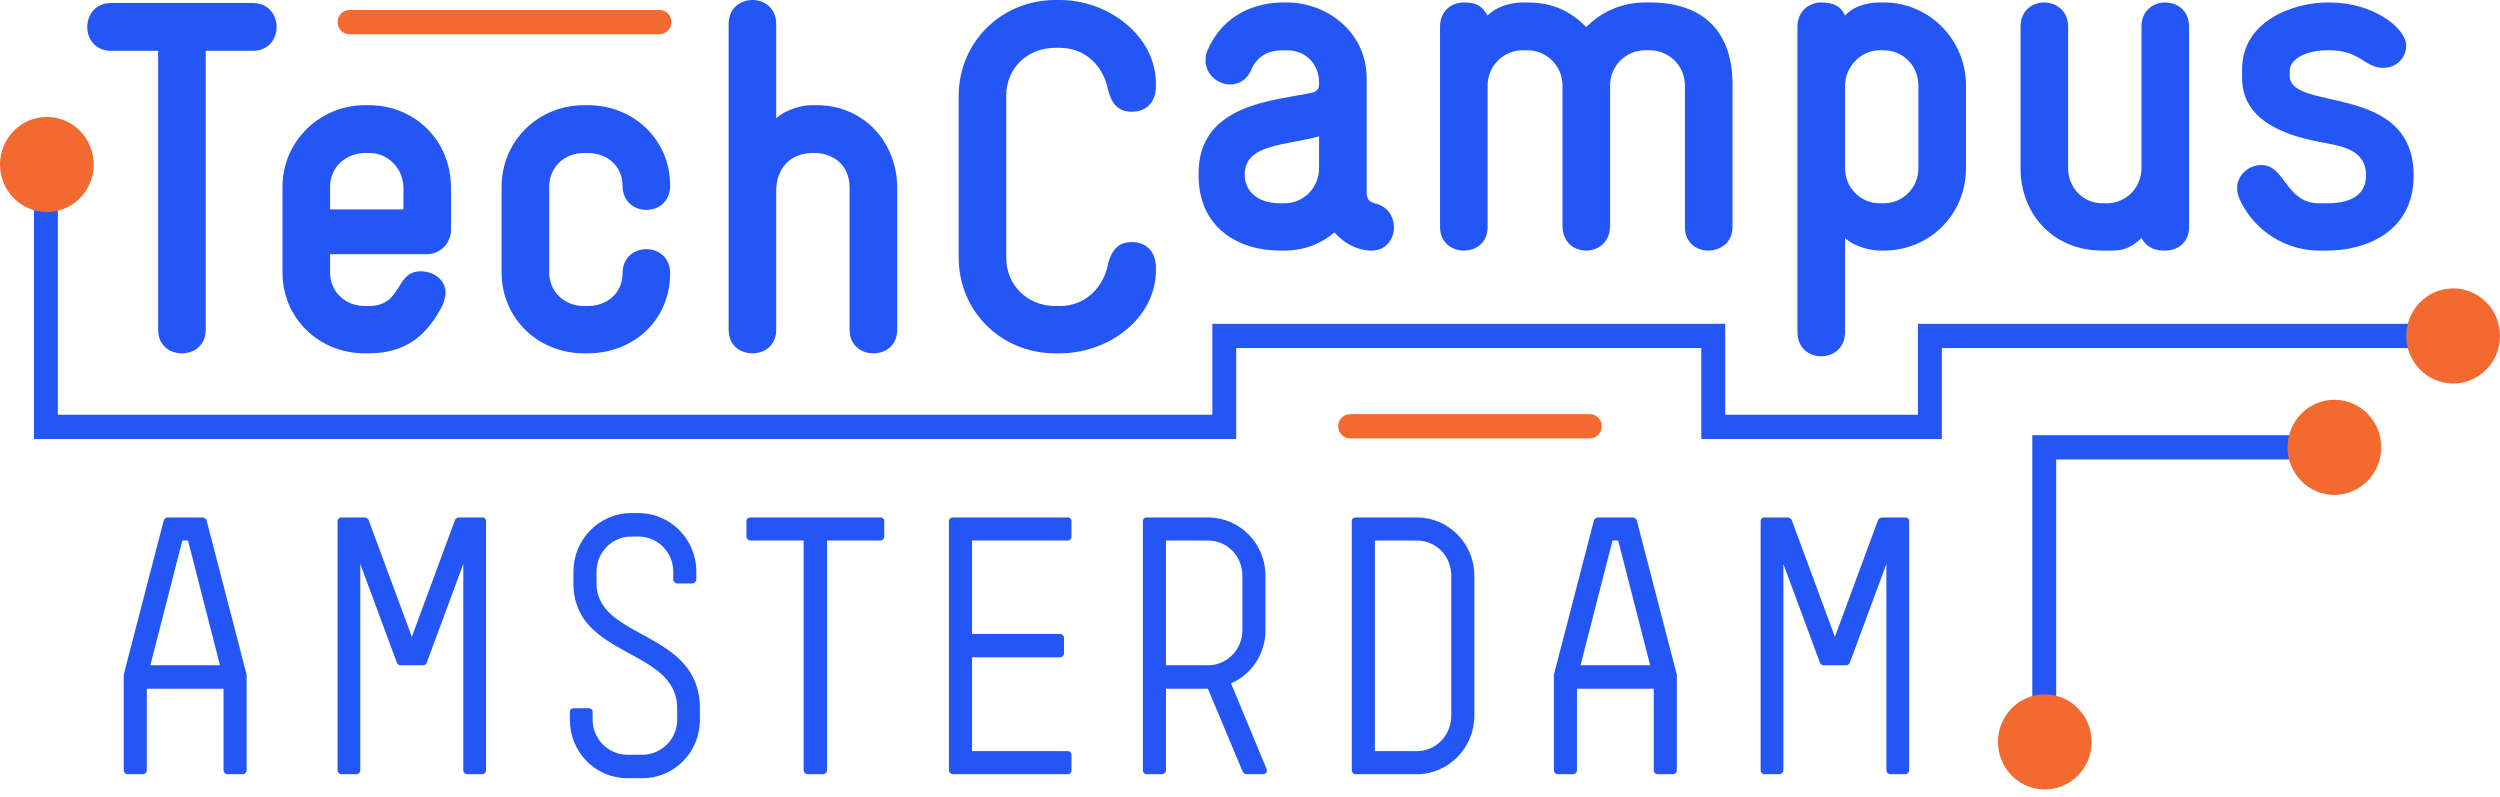<svg width="160" height="51" viewBox="0 0 160 51" fill="none" xmlns="http://www.w3.org/2000/svg">
<g clip-path="url(#clip0_434_15008)">
<path d="M15.784 49.297V43.18L13.215 33.277C13.192 33.208 13.056 33.116 12.965 33.116H10.737C10.646 33.116 10.51 33.208 10.487 33.277L7.918 43.18V49.297C7.918 49.434 8.032 49.55 8.168 49.55H9.146C9.282 49.55 9.396 49.434 9.396 49.297V44.079H14.306V49.297C14.306 49.434 14.42 49.55 14.557 49.55H15.534C15.67 49.55 15.784 49.434 15.784 49.297ZM14.079 42.579H9.623L11.669 34.593H12.033L14.079 42.579ZM31.107 49.297V33.346C31.107 33.208 30.994 33.116 30.88 33.116H29.357C29.288 33.116 29.152 33.208 29.13 33.254L26.356 40.756L23.582 33.254C23.559 33.208 23.423 33.116 23.355 33.116H21.832C21.718 33.116 21.604 33.208 21.604 33.346V49.297C21.604 49.434 21.718 49.55 21.832 49.55H22.809C22.946 49.55 23.059 49.434 23.059 49.297V36.093L25.401 42.418C25.424 42.487 25.538 42.579 25.605 42.579H27.106C27.175 42.579 27.288 42.487 27.311 42.418L29.652 36.093V49.297C29.652 49.434 29.766 49.55 29.902 49.55H30.88C30.994 49.55 31.107 49.434 31.107 49.297ZM44.793 46.065V45.326C44.793 40.318 38.178 40.964 38.178 37.34V36.578C38.178 35.355 39.178 34.339 40.383 34.339H40.883C42.088 34.339 43.089 35.355 43.089 36.578V37.085C43.089 37.201 43.202 37.34 43.339 37.34H44.316C44.453 37.34 44.566 37.201 44.566 37.085V36.578C44.566 34.524 42.907 32.838 40.883 32.838H40.383C38.36 32.838 36.7 34.524 36.7 36.578V37.34C36.7 42.141 43.339 41.449 43.339 45.326V46.065C43.339 47.289 42.338 48.304 41.111 48.304H40.156C38.928 48.304 37.928 47.289 37.928 46.065V45.557C37.928 45.418 37.814 45.326 37.678 45.326H36.7C36.564 45.326 36.472 45.418 36.472 45.557V46.065C36.472 48.143 38.109 49.805 40.156 49.805H41.111C43.157 49.805 44.793 48.143 44.793 46.065ZM56.593 34.339V33.346C56.593 33.208 56.479 33.116 56.343 33.116H48.022C47.886 33.116 47.772 33.208 47.772 33.346V34.339C47.772 34.477 47.886 34.593 48.022 34.593H51.432V49.297C51.432 49.434 51.569 49.55 51.705 49.55H52.66C52.796 49.55 52.932 49.434 52.932 49.297V34.593H56.343C56.48 34.593 56.593 34.477 56.593 34.339ZM68.574 49.297V48.304C68.574 48.166 68.483 48.073 68.346 48.073H62.209V42.071H67.846C67.96 42.071 68.096 41.957 68.096 41.818V40.825C68.096 40.687 67.96 40.571 67.846 40.571H62.209V34.593H68.346C68.483 34.593 68.574 34.477 68.574 34.339V33.346C68.574 33.208 68.483 33.116 68.346 33.116H60.981C60.867 33.116 60.731 33.208 60.731 33.346V49.297C60.731 49.434 60.867 49.55 60.981 49.55H68.346C68.483 49.55 68.574 49.434 68.574 49.297ZM81.058 49.204L78.783 43.733C80.079 43.18 80.989 41.864 80.989 40.341V36.832C80.989 34.777 79.329 33.116 77.306 33.116H73.372C73.258 33.116 73.144 33.208 73.144 33.346V49.297C73.144 49.434 73.258 49.55 73.372 49.55H74.372C74.486 49.55 74.623 49.434 74.623 49.297V44.079H77.306L79.534 49.389C79.557 49.458 79.693 49.55 79.784 49.55H80.829C81.034 49.55 81.126 49.389 81.058 49.204ZM79.512 40.341C79.512 41.564 78.534 42.579 77.306 42.579H74.623V34.593H77.306C78.534 34.593 79.512 35.585 79.512 36.832V40.341ZM94.357 45.811V36.832C94.357 34.777 92.697 33.116 90.674 33.116H86.741C86.627 33.116 86.513 33.208 86.513 33.346V49.297C86.513 49.434 86.627 49.55 86.741 49.55H90.674C92.697 49.55 94.357 47.865 94.357 45.811ZM92.88 45.811C92.88 47.057 91.902 48.073 90.674 48.073H87.992V34.593H90.674C91.902 34.593 92.88 35.585 92.88 36.832V45.811ZM107.316 49.297V43.18L104.746 33.277C104.723 33.208 104.588 33.116 104.497 33.116H102.268C102.178 33.116 102.041 33.208 102.019 33.277L99.449 43.18V49.297C99.449 49.434 99.563 49.55 99.7 49.55H100.677C100.814 49.55 100.927 49.434 100.927 49.297V44.079H105.839V49.297C105.839 49.434 105.951 49.55 106.088 49.55H107.066C107.201 49.55 107.316 49.434 107.316 49.297ZM105.61 42.579H101.155L103.201 34.593H103.564L105.61 42.579ZM122.184 49.297V33.346C122.184 33.208 122.071 33.116 121.957 33.116H120.434C120.366 33.116 120.229 33.208 120.206 33.254L117.433 40.756L114.659 33.254C114.636 33.208 114.499 33.116 114.431 33.116H112.908C112.794 33.116 112.681 33.208 112.681 33.346V49.297C112.681 49.434 112.794 49.55 112.908 49.55H113.886C114.022 49.55 114.136 49.434 114.136 49.297V36.093L116.477 42.418C116.5 42.487 116.614 42.579 116.683 42.579H118.182C118.251 42.579 118.365 42.487 118.388 42.418L120.729 36.093V49.297C120.729 49.434 120.844 49.55 120.979 49.55H121.957C122.071 49.55 122.184 49.434 122.184 49.297Z" fill="#2356F5"/>
<path d="M17.703 1.739C17.703 0.966 17.196 0.193 16.18 0.193H7.107C6.092 0.193 5.584 0.966 5.584 1.739C5.584 2.48 6.092 3.253 7.107 3.253H10.121V21.099C10.121 22.13 10.882 22.613 11.644 22.613C12.405 22.613 13.166 22.13 13.166 21.099V3.253H16.18C17.196 3.253 17.703 2.48 17.703 1.739ZM28.866 14.721V12.047C28.866 8.955 26.518 6.732 23.599 6.732H23.346C20.491 6.732 18.079 9.019 18.079 11.951V17.427C18.079 20.39 20.427 22.613 23.346 22.613H23.599C25.916 22.613 27.343 21.518 28.359 19.456C28.454 19.166 28.517 18.941 28.517 18.747C28.517 17.878 27.724 17.362 26.931 17.362C25.249 17.362 25.789 19.585 23.599 19.585H23.346C22.108 19.585 21.125 18.683 21.125 17.427V16.267H27.343C28.2 16.267 28.866 15.527 28.866 14.721ZM25.82 13.4H21.125V11.951C21.125 10.694 22.14 9.792 23.378 9.792H23.663C24.773 9.792 25.82 10.727 25.82 12.047V13.4ZM42.889 17.491C42.889 16.46 42.127 15.945 41.366 15.945C40.604 15.945 39.843 16.46 39.843 17.491C39.843 18.747 38.86 19.585 37.622 19.585H37.368C36.131 19.585 35.148 18.683 35.148 17.427V11.951C35.148 10.694 36.131 9.792 37.368 9.792H37.622C38.86 9.792 39.843 10.63 39.843 11.886C39.843 12.917 40.604 13.433 41.366 13.433C42.127 13.433 42.889 12.917 42.889 11.886C42.889 8.923 40.541 6.732 37.622 6.732H37.368C34.45 6.732 32.102 9.019 32.102 11.951V17.427C32.102 20.39 34.45 22.613 37.368 22.613H37.622C40.541 22.613 42.889 20.487 42.889 17.491ZM57.42 21.099V12.015C57.42 9.116 55.294 6.732 52.28 6.732H51.899C51.423 6.732 50.344 6.958 49.678 7.57V1.546C49.678 0.515 48.917 0 48.155 0C47.394 0 46.633 0.515 46.633 1.546V21.099C46.633 22.13 47.394 22.613 48.155 22.613C48.917 22.613 49.678 22.13 49.678 21.099V12.208C49.678 10.823 50.535 9.792 52.026 9.792H52.121C53.264 9.792 54.374 10.501 54.374 12.015V21.099C54.374 22.13 55.135 22.613 55.897 22.613C56.658 22.613 57.42 22.13 57.42 21.099ZM73.981 17.266V17.169C73.981 16.171 73.443 15.494 72.426 15.494C71.57 15.494 71.157 16.01 70.935 16.814C70.65 18.393 69.476 19.585 67.826 19.585H67.54C65.795 19.585 64.4 18.297 64.4 16.493V6.12C64.4 4.349 65.764 3.06 67.54 3.06H67.826C69.476 3.06 70.65 4.252 70.935 5.83C71.157 6.636 71.57 7.151 72.426 7.151C73.443 7.151 73.981 6.474 73.981 5.476V5.379C73.981 2.255 70.904 0 67.826 0H67.54C64.114 0 61.354 2.673 61.354 6.152V16.46C61.354 19.972 64.114 22.613 67.54 22.613H67.826C70.904 22.613 73.981 20.422 73.981 17.266ZM89.211 14.556C89.211 13.88 88.831 13.203 87.973 13.01C87.498 12.881 87.466 12.623 87.466 12.14V5.021C87.466 2.025 84.897 0.157 82.358 0.157H82.136C80.422 0.157 78.297 0.866 77.282 3.217C77.186 3.443 77.155 3.668 77.155 3.894C77.155 4.764 77.948 5.408 78.741 5.408C79.249 5.408 79.82 5.118 80.075 4.474C80.486 3.539 81.216 3.217 82.136 3.217H82.358C83.501 3.217 84.421 4.023 84.421 5.311C84.421 5.537 84.389 5.826 84.008 5.923C81.756 6.438 76.71 6.567 76.71 11.077V11.238C76.71 14.588 79.281 16.038 81.914 16.038H82.2C83.437 16.038 84.516 15.619 85.404 14.878C85.88 15.426 86.736 16.038 87.784 16.038C88.703 16.038 89.211 15.297 89.211 14.556ZM84.421 10.755C84.421 12.011 83.437 13.01 82.2 13.01H81.914C80.486 13.01 79.662 12.237 79.662 11.174C79.662 9.209 82.2 9.338 84.421 8.726V10.755ZM110.88 14.524V5.375C110.88 2.154 109.135 0.157 105.582 0.157H105.297C103.805 0.157 102.505 0.737 101.521 1.736C100.538 0.737 99.395 0.157 97.746 0.157H97.459C96.603 0.157 95.683 0.479 95.207 0.995C94.826 0.318 94.415 0.157 93.685 0.157C92.923 0.157 92.162 0.673 92.162 1.703V14.524C92.162 15.555 92.954 16.038 93.685 16.038C94.446 16.038 95.207 15.555 95.207 14.524V5.472C95.207 4.216 96.223 3.217 97.459 3.217H97.746C98.982 3.217 99.999 4.216 99.999 5.472V14.46C99.999 15.523 100.76 16.038 101.521 16.038C102.251 16.038 103.045 15.523 103.045 14.46V5.472C103.045 4.216 104.059 3.217 105.297 3.217H105.582C106.819 3.217 107.834 4.216 107.834 5.472V14.524C107.834 15.555 108.596 16.038 109.326 16.038C110.087 16.038 110.88 15.555 110.88 14.524ZM125.824 10.755V5.472C125.824 2.541 123.475 0.157 120.557 0.157H120.334C119.827 0.157 118.748 0.254 118.082 0.995C117.86 0.479 117.447 0.157 116.559 0.157C115.798 0.157 115.036 0.705 115.036 1.703V21.256C115.036 22.287 115.798 22.802 116.559 22.802C117.321 22.802 118.082 22.287 118.082 21.256V15.232C118.748 15.845 119.827 16.038 120.334 16.038H120.557C123.475 16.038 125.824 13.751 125.824 10.755ZM122.778 10.755C122.778 12.011 121.794 13.01 120.557 13.01H120.304C119.066 13.01 118.082 12.011 118.082 10.755V5.472C118.082 4.312 119.066 3.217 120.304 3.217H120.557C121.794 3.217 122.778 4.216 122.778 5.472V10.755ZM140.1 14.524V1.703C140.1 0.673 139.338 0.157 138.577 0.157C137.815 0.157 137.054 0.673 137.054 1.703V10.755C137.054 12.011 136.072 13.01 134.833 13.01H134.548C133.31 13.01 132.359 12.011 132.359 10.755V1.703C132.359 0.673 131.566 0.157 130.835 0.157C130.075 0.157 129.314 0.673 129.314 1.703V10.755C129.314 13.751 131.439 16.038 134.548 16.038H134.833C135.5 16.038 136.166 16.102 137.054 15.232C137.435 15.909 137.975 16.038 138.577 16.038C139.338 16.038 140.1 15.555 140.1 14.524ZM154.472 11.238C154.472 5.247 146.54 7.179 146.54 4.86V4.538C146.54 3.797 147.555 3.217 148.952 3.217H149.078C151.078 3.217 151.331 4.345 152.537 4.345C153.394 4.345 153.997 3.668 153.997 2.927C153.997 1.8 151.902 0.157 149.078 0.157H148.952C146.922 0.157 143.494 1.252 143.494 4.441V4.989C143.494 7.727 146.254 8.661 148.444 9.08C149.745 9.338 151.427 9.499 151.427 11.238C151.427 12.269 150.728 13.01 148.952 13.01H148.412C146.287 13.01 146.254 10.562 144.731 10.562C143.938 10.562 143.177 11.174 143.177 12.043C143.177 12.301 143.241 12.527 143.336 12.752C144.288 14.846 146.382 16.038 148.412 16.038H148.952C151.3 16.038 154.472 14.91 154.472 11.238Z" fill="#2356F5"/>
<mask id="mask0_434_15008" style="mask-type:luminance" maskUnits="userSpaceOnUse" x="0" y="0" width="160" height="51">
<path d="M159.998 0H0V50.526H159.998V0Z" fill="white"/>
</mask>
<g mask="url(#mask0_434_15008)">
<path d="M124.277 28.098H108.883V22.276H79.118V28.097H2.174L2.175 11.11C2.175 10.681 2.517 10.334 2.939 10.334C3.361 10.334 3.703 10.681 3.703 11.11L3.703 26.545H77.59V20.724H110.411V26.545H122.748V20.724H157.871C158.293 20.724 158.635 21.071 158.635 21.5C158.635 21.929 158.293 22.276 157.871 22.276H124.277L124.277 28.098Z" fill="#2356F5"/>
</g>
<path d="M2.998 13.572C4.654 13.572 5.996 12.209 5.996 10.528C5.996 8.848 4.654 7.484 2.998 7.484C1.343 7.484 0 8.848 0 10.528C0 12.209 1.342 13.572 2.998 13.572Z" fill="#F26A30"/>
<path d="M101.748 28.058H86.405C85.983 28.058 85.64 27.71 85.64 27.282C85.64 26.853 85.983 26.506 86.405 26.506H101.748C102.17 26.506 102.512 26.853 102.512 27.282C102.512 27.71 102.17 28.058 101.748 28.058ZM42.207 2.191H22.368C21.946 2.191 21.604 1.844 21.604 1.415C21.604 0.987 21.946 0.639 22.368 0.639H42.207C42.629 0.639 42.972 0.987 42.972 1.415C42.972 1.844 42.629 2.191 42.207 2.191Z" fill="#F26A30"/>
<path d="M157.002 24.544C158.657 24.544 160 23.181 160 21.5C160 19.819 158.657 18.456 157.002 18.456C155.346 18.456 154.004 19.819 154.004 21.5C154.004 23.181 155.346 24.544 157.002 24.544Z" fill="#F26A30"/>
<path d="M130.833 47.542C130.41 47.542 130.068 47.195 130.068 46.766V27.854H148.696C149.118 27.854 149.46 28.201 149.46 28.63C149.46 29.058 149.118 29.406 148.696 29.406H131.597V46.766C131.597 47.195 131.255 47.542 130.833 47.542Z" fill="#2356F5"/>
<path d="M149.4 31.674C151.055 31.674 152.398 30.311 152.398 28.63C152.398 26.949 151.055 25.586 149.4 25.586C147.744 25.586 146.402 26.949 146.402 28.63C146.402 30.311 147.744 31.674 149.4 31.674Z" fill="#F26A30"/>
<path d="M127.869 47.482C127.869 49.163 129.212 50.526 130.867 50.526C132.523 50.526 133.865 49.163 133.865 47.482C133.865 45.801 132.523 44.438 130.867 44.438C129.212 44.438 127.869 45.801 127.869 47.482Z" fill="#F26A30"/>
</g>
<defs>
<clipPath id="clip0_434_15008">
<rect width="160" height="50.526" fill="white"/>
</clipPath>
</defs>
</svg>

